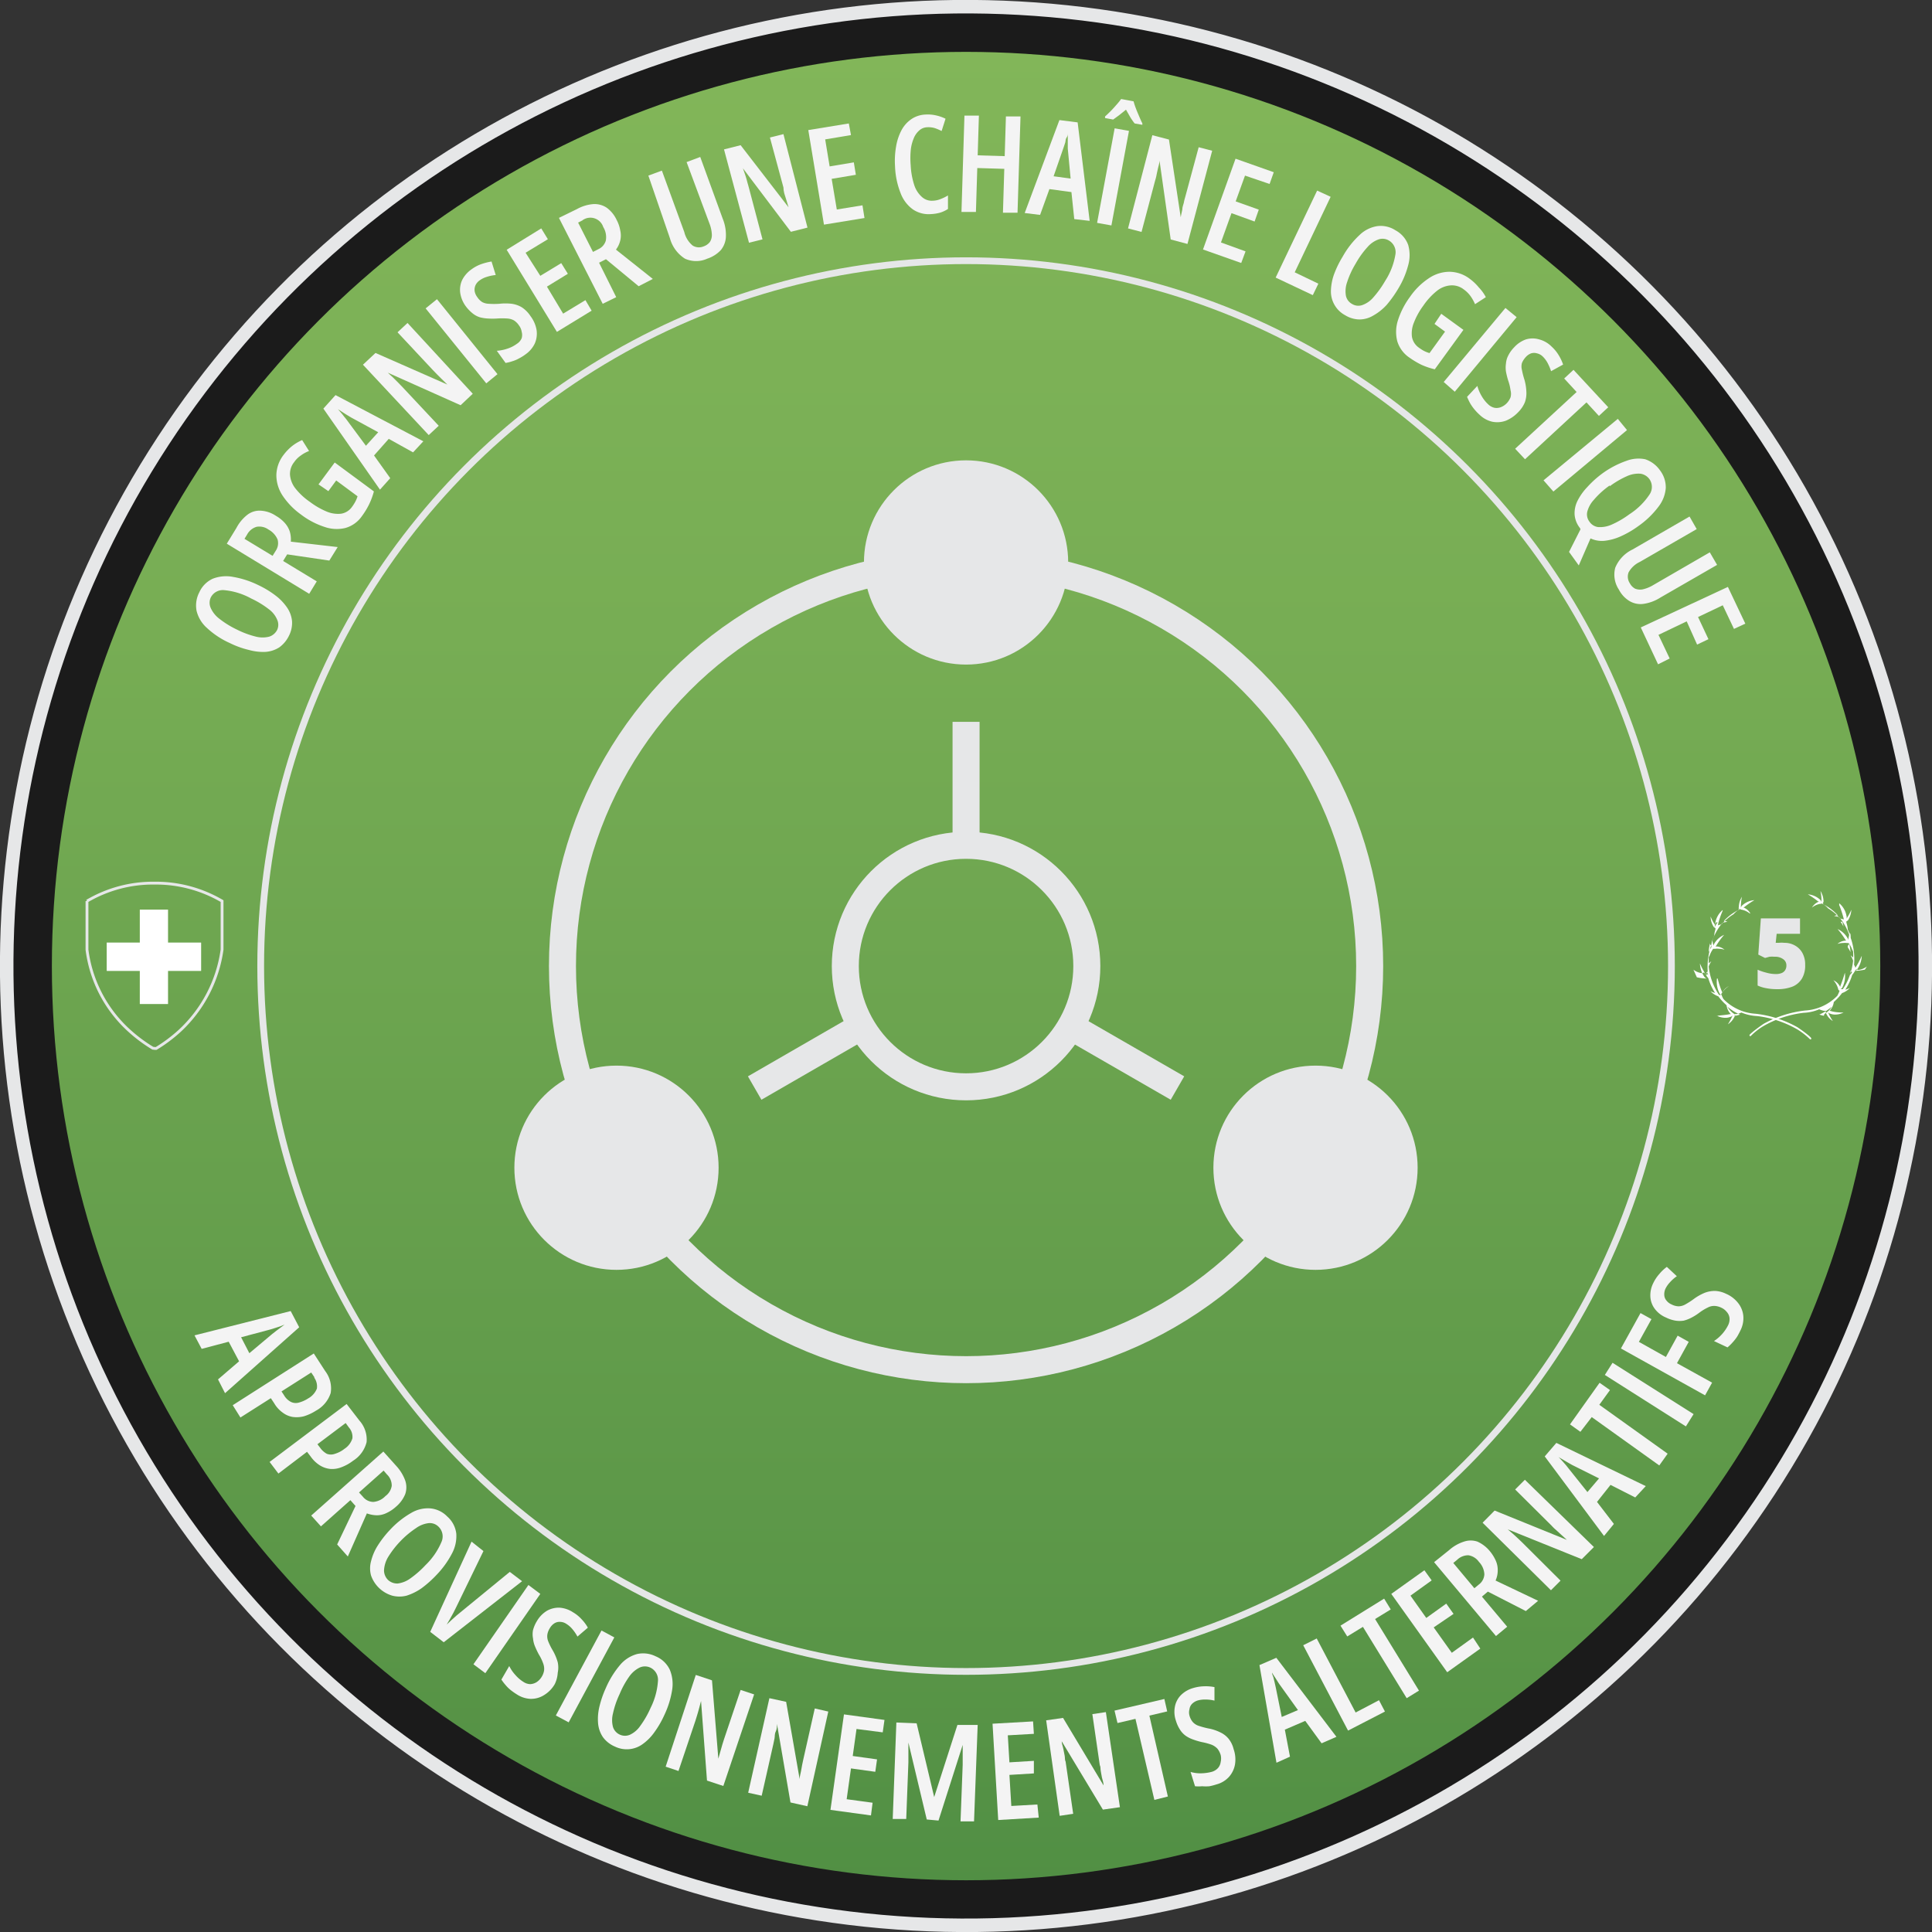 <svg id="Layer_1" data-name="Layer 1" xmlns="http://www.w3.org/2000/svg" xmlns:xlink="http://www.w3.org/1999/xlink" viewBox="0 0 143.03 143.03"><rect x="0" y="0" width="143.03" height="143.03" fill="#333333" stroke="none"/><defs><style>.cls-1{fill:#1b1b1b;}.cls-1,.cls-3,.cls-5,.cls-7{stroke:#e6e7e8;}.cls-1,.cls-2,.cls-3,.cls-5,.cls-7{stroke-miterlimit:10;}.cls-2{stroke:#1b1b1b;fill:url(#linear-gradient);}.cls-3,.cls-5,.cls-7{fill:none;}.cls-3{stroke-width:0.5px;}.cls-4{fill:#f4f4f4;}.cls-5{stroke-width:2px;}.cls-6{fill:#fff;}.cls-7{stroke-width:0.21px;}.cls-8{fill:#e6e7e8;}</style><linearGradient id="linear-gradient" x1="71.52" y1="139.7" x2="71.52" y2="3.34" gradientUnits="userSpaceOnUse"><stop offset="0" stop-color="#518f44"/><stop offset="0.13" stop-color="#599547"/><stop offset="0.68" stop-color="#77ad54"/><stop offset="1" stop-color="#82b659"/></linearGradient></defs><circle class="cls-1" cx="71.52" cy="71.52" r="71.02" transform="translate(-3.85 138.97) rotate(-86.83)"/><circle class="cls-2" cx="71.52" cy="71.52" r="68.18"/><circle class="cls-3" cx="71.52" cy="71.52" r="52.22"/><path class="cls-4" d="M19.13,43.32a7,7,0,0,1,1.27.77,3.81,3.81,0,0,1,.86.9,2.13,2.13,0,0,1,.36,1,2.09,2.09,0,0,1-.23,1.08,2.29,2.29,0,0,1-.72.86,2.2,2.2,0,0,1-1,.33,3.88,3.88,0,0,1-1.23-.14A6.61,6.61,0,0,1,17,47.6a6.18,6.18,0,0,1-1.7-1.13,2.47,2.47,0,0,1-.75-1.26,2.12,2.12,0,0,1,.21-1.37,2,2,0,0,1,1-1,2.73,2.73,0,0,1,1.5-.13A6.82,6.82,0,0,1,19.13,43.32ZM17.52,46.6a6.7,6.7,0,0,0,1.42.53,2,2,0,0,0,1,0,1,1,0,0,0,.58-.5.9.9,0,0,0,0-.75,1.85,1.85,0,0,0-.62-.78,6.72,6.72,0,0,0-1.3-.79,5.12,5.12,0,0,0-2-.62,1,1,0,0,0-1,.55.94.94,0,0,0,0,.77,2.06,2.06,0,0,0,.63.79A6.82,6.82,0,0,0,17.52,46.6Z"/><path class="cls-4" d="M17.5,39.09a3,3,0,0,1,.84-1,1.48,1.48,0,0,1,1-.28,2.24,2.24,0,0,1,1.09.38,2.65,2.65,0,0,1,.65.52,1.84,1.84,0,0,1,.37.63,2.09,2.09,0,0,1,.08.76l3.47.4-.62,1-3.12-.46-.3.49,2.49,1.51-.56.92-6.1-3.71Zm.79.49-.19.31,2.08,1.26.23-.37a1,1,0,0,0,.14-.84,1.51,1.51,0,0,0-.68-.74A1.15,1.15,0,0,0,19,39,1.17,1.17,0,0,0,18.29,39.58Z"/><path class="cls-4" d="M23.58,35.86l1.2-1.62,2.9,2.14a5.42,5.42,0,0,1-.35.95,5.62,5.62,0,0,1-.53.87,2.22,2.22,0,0,1-1.24.89A2.76,2.76,0,0,1,24,39a5.87,5.87,0,0,1-1.72-.91,5.42,5.42,0,0,1-1.36-1.4,2.75,2.75,0,0,1-.46-1.52A2.52,2.52,0,0,1,21,33.67a3.64,3.64,0,0,1,.64-.66,3.41,3.41,0,0,1,.73-.43l.51.81a2.47,2.47,0,0,0-.62.34,1.83,1.83,0,0,0-.48.48,1.39,1.39,0,0,0-.31.95,1.88,1.88,0,0,0,.4,1,4.91,4.91,0,0,0,1.08,1,5.67,5.67,0,0,0,1.23.71,2.16,2.16,0,0,0,1.08.16,1.22,1.22,0,0,0,.81-.52,3,3,0,0,0,.24-.38,2.14,2.14,0,0,0,.16-.39l-1.58-1.17-.58.79Z"/><path class="cls-4" d="M30.58,33.49l-1.8-1-1.09,1.23,1.2,1.68-.76.85-4.19-6,.9-1,6.5,3.42ZM28,32,26,30.91l-.35-.21-.33-.21-.3-.2.23.27q.12.14.24.3a3.92,3.92,0,0,1,.25.32L27.09,33Z"/><path class="cls-4" d="M35,29.15,34.1,30l-5.39-2.41,0,0,.43.4.36.36.31.32,2.67,2.85-.74.69-4.87-5.21.93-.87,5.32,2.34,0,0-.42-.41-.36-.36-.3-.31-2.61-2.79.74-.69Z"/><path class="cls-4" d="M36,28.38l-4.49-5.55.84-.68,4.48,5.55Z"/><path class="cls-4" d="M39.28,23.41a2.36,2.36,0,0,1,.44,1,1.83,1.83,0,0,1-.12,1,2.06,2.06,0,0,1-.69.82,3.15,3.15,0,0,1-.48.3,2.33,2.33,0,0,1-.49.21,3.18,3.18,0,0,1-.51.13l-.65-.9a3.15,3.15,0,0,0,.82-.17,2.48,2.48,0,0,0,.67-.35.9.9,0,0,0,.35-.41.86.86,0,0,0,0-.48,1,1,0,0,0-.2-.47,1.3,1.3,0,0,0-.37-.37,1.18,1.18,0,0,0-.49-.14,5.31,5.31,0,0,0-.76,0,5.49,5.49,0,0,1-.68,0,2.9,2.9,0,0,1-.59-.09,1.58,1.58,0,0,1-.54-.29,2.89,2.89,0,0,1-.51-.53,2.21,2.21,0,0,1-.41-1,1.72,1.72,0,0,1,.15-.95,2.17,2.17,0,0,1,.7-.79,2.76,2.76,0,0,1,.72-.38,4.58,4.58,0,0,1,.75-.19l.31,1a3.17,3.17,0,0,0-.67.14,1.73,1.73,0,0,0-.51.25.92.92,0,0,0-.32.37.83.83,0,0,0-.06.44,1,1,0,0,0,.19.43,1.24,1.24,0,0,0,.38.38,1.14,1.14,0,0,0,.49.12,5.66,5.66,0,0,0,.76,0,4.17,4.17,0,0,1,.93,0,2,2,0,0,1,.74.26A2.25,2.25,0,0,1,39.28,23.41Z"/><path class="cls-4" d="M43.8,23l-2.57,1.57-3.72-6.08,2.56-1.58.49.8-1.65,1L40,20.42l1.55-.94.49.79-1.55.95,1.2,2,1.65-1Z"/><path class="cls-4" d="M42.71,15.48a3,3,0,0,1,1.21-.37,1.62,1.62,0,0,1,1,.27,2.34,2.34,0,0,1,.73.9,2.56,2.56,0,0,1,.27.79,1.63,1.63,0,0,1,0,.73,1.83,1.83,0,0,1-.32.68l2.73,2.17-1.05.54-2.42-2-.51.26L45.62,22l-1,.49-3.24-6.36Zm.42.83-.33.17,1.1,2.17.39-.2a1,1,0,0,0,.56-.64,1.42,1.42,0,0,0-.19-1,1,1,0,0,0-1.53-.51Z"/><path class="cls-4" d="M51.84,11.62l1.66,4.56a3.2,3.2,0,0,1,.24,1.34,1.67,1.67,0,0,1-.38,1,2.4,2.4,0,0,1-1,.63,2,2,0,0,1-1.65,0,2.59,2.59,0,0,1-1.11-1.5L48,13l1-.37,1.66,4.55a1.86,1.86,0,0,0,.62,1,.88.88,0,0,0,.81.06,1,1,0,0,0,.46-.32.94.94,0,0,0,.15-.55,2.54,2.54,0,0,0-.18-.83L50.83,12Z"/><path class="cls-4" d="M59.78,16.85l-1.23.31L55,12.46h0c.07.19.13.38.19.55s.1.34.14.49.09.3.12.43l1,3.79-1,.25L53.6,11.06l1.23-.31,3.55,4.6h0c-.06-.2-.12-.38-.17-.56s-.11-.33-.15-.48S58,14,58,13.88L57,10.18l1-.25Z"/><path class="cls-4" d="M64,16.14l-3,.49-1.16-7,3-.49L63,10l-1.91.32.33,2,1.79-.3.15.92-1.79.3.38,2.27,1.9-.31Z"/><path class="cls-4" d="M68.66,9.42a.93.93,0,0,0-.62.25,1.53,1.53,0,0,0-.41.61,3,3,0,0,0-.21.89,6.26,6.26,0,0,0,0,1.07,5.62,5.62,0,0,0,.26,1.45,2,2,0,0,0,.57.89,1.08,1.08,0,0,0,.8.28,1.65,1.65,0,0,0,.6-.13,3.26,3.26,0,0,0,.53-.26l0,1a2.3,2.3,0,0,1-.57.27,3,3,0,0,1-.7.11,2.07,2.07,0,0,1-1.33-.35,2.61,2.61,0,0,1-.91-1.21,6,6,0,0,1-.41-2,6.17,6.17,0,0,1,.08-1.45,3.94,3.94,0,0,1,.4-1.2,2.32,2.32,0,0,1,.73-.82,2,2,0,0,1,1.06-.34,2.66,2.66,0,0,1,.75.06,3.07,3.07,0,0,1,.72.25l-.29.91a3.38,3.38,0,0,0-.52-.22A1.66,1.66,0,0,0,68.66,9.42Z"/><path class="cls-4" d="M75.33,15.75l-1.08,0,.1-3.25-2-.06-.1,3.25-1.07,0,.22-7.13,1.07,0-.09,2.94,2,.06.09-2.94,1.08,0Z"/><path class="cls-4" d="M79.53,16.22l-.21-2L77.69,14,77,15.91l-1.14-.14,2.57-6.88,1.35.17.89,7.29Zm-.27-3L79.05,11c0-.13,0-.27,0-.4s0-.27,0-.39,0-.25,0-.36c0,.1,0,.22-.09.34s-.06.24-.1.37-.09.26-.13.39L78,13.05Z"/><path class="cls-4" d="M81.22,16.5l1.3-7,1.06.19-1.3,7Zm2.7-9a5.19,5.19,0,0,0,.17.52c.07.19.15.37.23.56s.16.38.25.55l0,.11L84,9.14a4.58,4.58,0,0,1-.32-.46l-.32-.56-.51.41-.44.32-.6-.11,0-.12c.14-.12.28-.26.43-.41s.29-.31.42-.46A4.85,4.85,0,0,0,83,7.33Z"/><path class="cls-4" d="M87.91,18.06l-1.24-.33-.83-5.85h0c0,.2-.07.39-.11.57s-.08.35-.11.51-.07.3-.11.43l-1,3.78-1-.26,1.8-6.9,1.23.32.87,5.75h0q.06-.3.12-.57c0-.18.07-.34.11-.5a3.52,3.52,0,0,1,.1-.41l1-3.7,1,.26Z"/><path class="cls-4" d="M91.89,19.47l-2.83-1,2.41-6.72,2.83,1-.31.87L92.17,13l-.69,1.91,1.71.61-.31.88-1.71-.62-.78,2.17,1.82.66Z"/><path class="cls-4" d="M94.44,20.55l3.07-6.44,1,.46-2.66,5.59,1.75.84-.41.85Z"/><path class="cls-4" d="M103.52,21.36a8.71,8.71,0,0,1-.87,1.22,4,4,0,0,1-1,.79,2,2,0,0,1-1,.28,2.08,2.08,0,0,1-1.06-.31,2,2,0,0,1-.8-.78,2,2,0,0,1-.26-1,4,4,0,0,1,.22-1.22A7.39,7.39,0,0,1,99.4,19a6.53,6.53,0,0,1,1.26-1.61,2.42,2.42,0,0,1,1.31-.65,2,2,0,0,1,1.34.31,2,2,0,0,1,.94,1.08,2.75,2.75,0,0,1,0,1.51A6.5,6.5,0,0,1,103.52,21.36Zm-3.16-1.84a6.42,6.42,0,0,0-.63,1.37,2,2,0,0,0-.09,1,.9.9,0,0,0,.45.61.89.89,0,0,0,.75.09,1.91,1.91,0,0,0,.82-.56,7.42,7.42,0,0,0,.89-1.24,5.12,5.12,0,0,0,.75-1.92,1,1,0,0,0-.47-1.06.92.92,0,0,0-.76-.09,1.94,1.94,0,0,0-.83.57A6.54,6.54,0,0,0,100.36,19.52Z"/><path class="cls-4" d="M106.7,23.23l1.64,1.19-2.12,2.92a5.38,5.38,0,0,1-1-.34,6.45,6.45,0,0,1-.87-.52,2.24,2.24,0,0,1-.91-1.23,2.79,2.79,0,0,1,.06-1.56,6,6,0,0,1,.89-1.72,5.14,5.14,0,0,1,1.39-1.37,2.75,2.75,0,0,1,1.51-.48,2.52,2.52,0,0,1,1.53.53,3.6,3.6,0,0,1,.66.63A3.08,3.08,0,0,1,110,22l-.8.52a3.11,3.11,0,0,0-.35-.62,2.14,2.14,0,0,0-.48-.47,1.41,1.41,0,0,0-1-.3,1.84,1.84,0,0,0-1,.41,5,5,0,0,0-1,1.09,5.37,5.37,0,0,0-.69,1.24,2.09,2.09,0,0,0-.15,1.07,1.24,1.24,0,0,0,.53.81,3,3,0,0,0,.38.24,2.39,2.39,0,0,0,.39.15l1.15-1.59-.78-.57Z"/><path class="cls-4" d="M106.88,28.28l4.57-5.48.83.68L107.7,29Z"/><path class="cls-4" d="M112.4,30.51a2.64,2.64,0,0,1-.93.64,1.87,1.87,0,0,1-1,.07,2,2,0,0,1-.94-.52,3.73,3.73,0,0,1-.39-.41,3.3,3.3,0,0,1-.3-.43,5.24,5.24,0,0,1-.23-.48l.76-.81a3.09,3.09,0,0,0,.33.77,2.65,2.65,0,0,0,.47.59,1,1,0,0,0,.47.26.88.88,0,0,0,.48-.05,1.21,1.21,0,0,0,.43-.29,1.35,1.35,0,0,0,.28-.44,1,1,0,0,0,0-.51,3.54,3.54,0,0,0-.18-.74,6.13,6.13,0,0,1-.16-.65,2,2,0,0,1,0-.6,1.51,1.51,0,0,1,.17-.59,2.34,2.34,0,0,1,.43-.6,2.14,2.14,0,0,1,.87-.59,1.7,1.7,0,0,1,1,0,2,2,0,0,1,.91.53,2.86,2.86,0,0,1,.52.63,3.42,3.42,0,0,1,.33.7l-.89.49a3.72,3.72,0,0,0-.27-.63,2,2,0,0,0-.34-.45.89.89,0,0,0-.43-.24.74.74,0,0,0-.44,0,1,1,0,0,0-.39.27,1.47,1.47,0,0,0-.29.45,1,1,0,0,0,0,.5,6.24,6.24,0,0,0,.19.74A3.8,3.8,0,0,1,113,29a2,2,0,0,1-.11.78A2.26,2.26,0,0,1,112.4,30.51Z"/><path class="cls-4" d="M112.9,34l-.73-.78,4.55-4.2-.92-1,.69-.64,2.57,2.77-.69.64-.92-1Z"/><path class="cls-4" d="M114.27,35.56l5.5-4.55.68.83L115,36.39Z"/><path class="cls-4" d="M121.3,38.94a7.1,7.1,0,0,1-1.37.79,3.91,3.91,0,0,1-1.18.31,2,2,0,0,1-1-.18l-.87,2-.72-1L117,39.2l0-.06a.18.18,0,0,1-.05-.07,1.81,1.81,0,0,1-.38-1,2.06,2.06,0,0,1,.22-1,4.19,4.19,0,0,1,.71-1,7.45,7.45,0,0,1,1.1-1,6.87,6.87,0,0,1,1.8-.95A2.49,2.49,0,0,1,121.8,34a2.18,2.18,0,0,1,1.1.83,2.06,2.06,0,0,1,.42,1.3,2.56,2.56,0,0,1-.53,1.37A6.56,6.56,0,0,1,121.3,38.94Zm-2.13-3A6.18,6.18,0,0,0,118,37a2.07,2.07,0,0,0-.49.88.89.89,0,0,0,.16.74.91.91,0,0,0,.64.4,2.11,2.11,0,0,0,1-.18,6.81,6.81,0,0,0,1.32-.77,5.08,5.08,0,0,0,1.48-1.45,1,1,0,0,0,0-1.15,1,1,0,0,0-.66-.4,2.06,2.06,0,0,0-1,.18A6.62,6.62,0,0,0,119.17,36Z"/><path class="cls-4" d="M127.12,41.82l-4.2,2.42a3.15,3.15,0,0,1-1.28.47,1.6,1.6,0,0,1-1-.21,2.11,2.11,0,0,1-.79-.85,2,2,0,0,1-.27-1.62,2.6,2.6,0,0,1,1.28-1.35l4.22-2.44.53.93L121.4,41.6a1.84,1.84,0,0,0-.83.77.88.88,0,0,0,.09.81.94.94,0,0,0,.39.4,1,1,0,0,0,.57.05,2.62,2.62,0,0,0,.78-.32l4.18-2.42Z"/><path class="cls-4" d="M122.75,49.18l-1.28-2.73,6.45-3,1.29,2.72-.84.39-.83-1.75-1.83.87.77,1.64-.84.4L124.87,46l-2.09,1,.83,1.75Z"/><path class="cls-4" d="M16.14,102.12l1.56-1.34-.77-1.45-2,.53-.53-1,7.12-1.8.63,1.2-5.49,4.88Zm2.32-1.94,1.69-1.42.32-.25.31-.23.29-.22-.32.13-.37.12-.39.12L17.85,99Z"/><path class="cls-4" d="M24.08,101.51a2.1,2.1,0,0,1,.4,1.62,2.26,2.26,0,0,1-1.08,1.3,3.61,3.61,0,0,1-.9.42,2.15,2.15,0,0,1-.83.05,1.67,1.67,0,0,1-.74-.32,2.23,2.23,0,0,1-.64-.71l-.24-.36-2.25,1.43-.57-.91,6-3.83Zm-.81.44-.23-.34-2.2,1.4.18.27a1.27,1.27,0,0,0,.47.48.81.81,0,0,0,.58.09,2.36,2.36,0,0,0,.74-.32,1.44,1.44,0,0,0,.65-.73A1.12,1.12,0,0,0,23.27,102Z"/><path class="cls-4" d="M26.61,105.17a2.11,2.11,0,0,1,.53,1.59,2.26,2.26,0,0,1-1,1.38,3.25,3.25,0,0,1-.86.48,1.86,1.86,0,0,1-.82.13,1.81,1.81,0,0,1-.77-.26,2.38,2.38,0,0,1-.69-.66l-.27-.35-2.12,1.61-.65-.86,5.7-4.29Zm-.78.51-.24-.33-2.09,1.57.2.26a1.47,1.47,0,0,0,.5.45.85.85,0,0,0,.59,0,2.11,2.11,0,0,0,.71-.37,1.42,1.42,0,0,0,.59-.78A1.05,1.05,0,0,0,25.83,105.68Z"/><path class="cls-4" d="M29.34,108.53a3.21,3.21,0,0,1,.66,1.08,1.55,1.55,0,0,1,0,1,2.42,2.42,0,0,1-.69.94,2.76,2.76,0,0,1-.69.46,1.65,1.65,0,0,1-.71.17,2.3,2.3,0,0,1-.75-.14l-1.41,3.19-.79-.89,1.36-2.85-.38-.43L23.76,113l-.72-.8,5.34-4.74Zm-.7.62-.24-.28-1.82,1.62.29.32a1,1,0,0,0,.76.38,1.38,1.38,0,0,0,.9-.43A1.16,1.16,0,0,0,29,110,1.13,1.13,0,0,0,28.64,109.15Z"/><path class="cls-4" d="M32.33,116.58a8.29,8.29,0,0,1-1.12,1,4.09,4.09,0,0,1-1.11.55,2.14,2.14,0,0,1-1.06,0,2.37,2.37,0,0,1-1.57-1.49,2,2,0,0,1,0-1.06,3.9,3.9,0,0,1,.49-1.15,7.74,7.74,0,0,1,.91-1.17A6.62,6.62,0,0,1,30.45,112a2.42,2.42,0,0,1,1.42-.33,2,2,0,0,1,1.24.6,2,2,0,0,1,.67,1.27,2.73,2.73,0,0,1-.32,1.47A6.87,6.87,0,0,1,32.33,116.58Zm-2.66-2.51a7,7,0,0,0-.93,1.19,2.13,2.13,0,0,0-.31,1,1,1,0,0,0,.3.71,1,1,0,0,0,.71.26,2,2,0,0,0,.93-.37,7.37,7.37,0,0,0,1.14-1,5.17,5.17,0,0,0,1.17-1.7,1,1,0,0,0-.22-1.14.91.91,0,0,0-.72-.26,2,2,0,0,0-.94.37A6.75,6.75,0,0,0,29.67,114.07Z"/><path class="cls-4" d="M38.65,117.06l-5.8,4.52-1-.77,3.06-6.68.88.7-2,4.12-.22.44-.26.47-.24.41.35-.33.39-.35.39-.32,3.54-2.9Z"/><path class="cls-4" d="M35.05,123.21l4.07-5.87L40,118l-4.07,5.87Z"/><path class="cls-4" d="M41.07,124.68a2.28,2.28,0,0,1-.79.81,1.8,1.8,0,0,1-1,.28,2,2,0,0,1-1-.32,5.33,5.33,0,0,1-.46-.32,2.65,2.65,0,0,1-.38-.37,3.32,3.32,0,0,1-.32-.42l.58-1a2.83,2.83,0,0,0,.48.69,2.56,2.56,0,0,0,.58.49.93.93,0,0,0,.51.16,1,1,0,0,0,.46-.15,1.27,1.27,0,0,0,.36-.37,1.31,1.31,0,0,0,.19-.49,1.12,1.12,0,0,0-.06-.5,3.47,3.47,0,0,0-.33-.69,6.67,6.67,0,0,1-.29-.61,2,2,0,0,1-.14-.58,1.61,1.61,0,0,1,0-.61,2.52,2.52,0,0,1,.29-.67,2.16,2.16,0,0,1,.74-.76,1.78,1.78,0,0,1,.93-.23,2.06,2.06,0,0,1,1,.34,2.66,2.66,0,0,1,.64.52,3,3,0,0,1,.46.62l-.77.66a3.16,3.16,0,0,0-.39-.57,1.81,1.81,0,0,0-.43-.37.86.86,0,0,0-.46-.15.71.71,0,0,0-.43.11,1,1,0,0,0-.33.35,1.26,1.26,0,0,0-.19.49,1,1,0,0,0,.07.5,4.73,4.73,0,0,0,.34.68,3.77,3.77,0,0,1,.36.86,1.9,1.9,0,0,1,0,.78A2.21,2.21,0,0,1,41.07,124.68Z"/><path class="cls-4" d="M41.15,127l3.38-6.29.95.51-3.38,6.29Z"/><path class="cls-4" d="M49.2,126.93a7.16,7.16,0,0,1-.74,1.29,3.69,3.69,0,0,1-.87.89,2,2,0,0,1-2.07.19,2.13,2.13,0,0,1-.88-.69,2.15,2.15,0,0,1-.36-1,3.86,3.86,0,0,1,.09-1.24,7.51,7.51,0,0,1,.48-1.4,6.88,6.88,0,0,1,1.08-1.74,2.52,2.52,0,0,1,1.24-.78,2.09,2.09,0,0,1,1.37.17,2,2,0,0,1,1.05,1,2.77,2.77,0,0,1,.17,1.49A6.76,6.76,0,0,1,49.2,126.93Zm-3.33-1.51a6.56,6.56,0,0,0-.49,1.43,2,2,0,0,0,0,1,.93.93,0,0,0,.51.57.92.92,0,0,0,.76,0,1.9,1.9,0,0,0,.75-.65,7,7,0,0,0,.76-1.32,5.26,5.26,0,0,0,.55-2,1,1,0,0,0-.58-1,.94.94,0,0,0-.77,0,2.06,2.06,0,0,0-.77.66A6.59,6.59,0,0,0,45.87,125.42Z"/><path class="cls-4" d="M53.55,132.22l-1.21-.4-.44-5.89h0l-.15.56c-.05.17-.09.34-.14.49s-.09.29-.13.42l-1.25,3.71-.95-.32L51.51,124l1.2.4.47,5.8h0c.06-.2.11-.39.16-.57s.1-.34.14-.49l.13-.41,1.22-3.62,1,.33Z"/><path class="cls-4" d="M59.77,133.72l-1.25-.28-1-5.82h0c0,.2,0,.39-.09.57s-.06.35-.09.51-.06.3-.09.43l-.86,3.81-1-.22,1.57-7,1.24.27,1,5.72h0c0-.21.07-.4.1-.58s.06-.35.09-.5.06-.29.09-.42l.84-3.73,1,.23Z"/><path class="cls-4" d="M64.48,134.4l-3-.41,1-7.07,3,.41-.13.92L63.41,128l-.28,2,1.8.25-.13.92L63,130.92l-.32,2.28,1.92.26Z"/><path class="cls-4" d="M68.61,134.7,67.25,129h0c0,.22,0,.42,0,.6v.5c0,.14,0,.27,0,.37l-.16,4.19-1,0,.27-7.14,1.5.06,1.3,5.46h0l1.72-5.34,1.5,0-.27,7.14-1,0,.16-4.19c0-.12,0-.25,0-.4s0-.3,0-.48,0-.37,0-.59h0l-1.79,5.6Z"/><path class="cls-4" d="M76.9,134.56l-3,.18-.42-7.13,3-.17.06.92-1.93.11.12,2,1.81-.11,0,.93-1.81.11.14,2.3,1.93-.11Z"/><path class="cls-4" d="M82.91,133.79l-1.26.18-3.05-5.06h0c0,.19.09.38.12.56s.07.35.1.51,0,.3.07.44l.56,3.86-1,.15-1-7.07,1.25-.18,3,5h0c0-.21-.08-.4-.12-.58s-.06-.35-.09-.5,0-.3-.07-.42l-.55-3.78,1-.15Z"/><path class="cls-4" d="M86.46,133l-1,.25-1.4-6-1.33.31-.22-.92,3.69-.86.21.92-1.32.31Z"/><path class="cls-4" d="M91.33,129.5a2.3,2.3,0,0,1,.1,1.12,1.88,1.88,0,0,1-.44.92,1.91,1.91,0,0,1-.92.56,4.32,4.32,0,0,1-.54.14,3.23,3.23,0,0,1-.53,0,3.08,3.08,0,0,1-.53,0l-.33-1.06a2.59,2.59,0,0,0,.83.1,3.29,3.29,0,0,0,.75-.11,1,1,0,0,0,.46-.29.84.84,0,0,0,.19-.44,1.11,1.11,0,0,0,0-.51,1.38,1.38,0,0,0-.24-.47,1.24,1.24,0,0,0-.42-.29,4.73,4.73,0,0,0-.74-.2,5.36,5.36,0,0,1-.64-.19,2.27,2.27,0,0,1-.54-.27,1.61,1.61,0,0,1-.42-.44,2.46,2.46,0,0,1-.31-.67,2,2,0,0,1-.08-1.05,1.66,1.66,0,0,1,.44-.85,2.09,2.09,0,0,1,.91-.53,3.11,3.11,0,0,1,.8-.13,3.34,3.34,0,0,1,.78.06l0,1a2.79,2.79,0,0,0-.68-.08,2,2,0,0,0-.56.07,1,1,0,0,0-.42.25.68.68,0,0,0-.19.4.86.86,0,0,0,0,.47,1.22,1.22,0,0,0,.24.47,1,1,0,0,0,.42.28,6.18,6.18,0,0,0,.74.2,3.37,3.37,0,0,1,.88.29,1.75,1.75,0,0,1,.62.48A2,2,0,0,1,91.33,129.5Z"/><path class="cls-4" d="M97.84,129.06l-1.21-1.66-1.51.65.38,2-1,.45-1.26-7.23,1.25-.54,4.45,5.85Zm-1.75-2.46-1.29-1.8a4,4,0,0,1-.23-.34l-.21-.33c-.07-.1-.13-.2-.19-.3,0,.1.06.22.1.34l.09.37.09.4.44,2.17Z"/><path class="cls-4" d="M99.8,128.12l-3.32-6.32,1-.5,2.88,5.48,1.73-.91.44.84Z"/><path class="cls-4" d="M105.05,125.16l-.91.56-3.24-5.28-1.16.71-.5-.8,3.23-2,.49.8-1.16.71Z"/><path class="cls-4" d="M109.59,122.05l-2.45,1.75L103,118l2.45-1.75.54.75-1.57,1.13,1.17,1.65,1.48-1.06.54.76-1.47,1,1.34,1.88,1.57-1.13Z"/><path class="cls-4" d="M107.28,114.76a3.06,3.06,0,0,1,1.1-.63,1.55,1.55,0,0,1,1,0,2.54,2.54,0,0,1,.92.71,3,3,0,0,1,.44.71,1.68,1.68,0,0,1,.14.72,1.83,1.83,0,0,1-.16.74l3.15,1.5-.91.76-2.81-1.44-.44.37,1.87,2.23-.83.69-4.58-5.47Zm.59.72-.28.23,1.56,1.87.34-.28a1,1,0,0,0,.4-.75,1.42,1.42,0,0,0-.4-.92,1.18,1.18,0,0,0-.78-.49A1.19,1.19,0,0,0,107.87,115.48Z"/><path class="cls-4" d="M118,114.53l-.9.9-5.48-2.21,0,0,.44.38.38.35.32.31,2.77,2.76-.71.71-5.06-5,.89-.9L116,114l0,0-.44-.4-.37-.34a3,3,0,0,1-.31-.3l-2.71-2.69.72-.72Z"/><path class="cls-4" d="M121.06,110.86l-1.83-.93-1,1.26,1.25,1.63-.73.89-4.39-5.89.86-1,6.62,3.2Zm-2.68-1.41-2-1-.35-.2-.34-.2-.31-.18a2.89,2.89,0,0,1,.24.25c.09.09.17.19.26.29s.17.21.25.31l1.39,1.74Z"/><path class="cls-4" d="M123.46,107.62l-.62.87-5-3.58L117,106l-.77-.55,2.19-3.08.77.54L118.4,104Z"/><path class="cls-4" d="M124.81,105.6l-6-3.81.57-.9,6,3.8Z"/><path class="cls-4" d="M126.75,102.36l-.52.94L120,99.83l1.45-2.62.81.45-.93,1.68,2,1.12.87-1.58.82.46-.87,1.58Z"/><path class="cls-4" d="M127.78,95.78a2.26,2.26,0,0,1,.9.69,1.81,1.81,0,0,1,.38.94,2,2,0,0,1-.2,1.06c-.08.17-.17.34-.26.49a3.39,3.39,0,0,1-.33.42,3.32,3.32,0,0,1-.38.37l-1-.47a3,3,0,0,0,.63-.55,3,3,0,0,0,.42-.63,1,1,0,0,0,.1-.53.81.81,0,0,0-.2-.44,1.11,1.11,0,0,0-.41-.32,1.28,1.28,0,0,0-.5-.13,1,1,0,0,0-.5.12,3.7,3.7,0,0,0-.65.4,3.92,3.92,0,0,1-.56.35,2.68,2.68,0,0,1-.57.22,2,2,0,0,1-.61,0,2.48,2.48,0,0,1-.7-.23,2,2,0,0,1-.83-.64,1.65,1.65,0,0,1-.33-.9,2,2,0,0,1,.21-1,2.87,2.87,0,0,1,.45-.68,3.1,3.1,0,0,1,.56-.53l.74.69a2.83,2.83,0,0,0-.51.45,2,2,0,0,0-.33.47,1,1,0,0,0-.09.48.67.67,0,0,0,.16.4.94.94,0,0,0,.38.29,1.23,1.23,0,0,0,.51.14,1.06,1.06,0,0,0,.49-.13,5.83,5.83,0,0,0,.64-.41,3.76,3.76,0,0,1,.81-.46,2.09,2.09,0,0,1,.77-.14A2.06,2.06,0,0,1,127.78,95.78Z"/><circle class="cls-5" cx="71.52" cy="71.52" r="29.88"/><path class="cls-6" d="M138.06,71.78l0,0h0a3.51,3.51,0,0,1-.65.09h-.08v0a.31.31,0,0,0,.16-.11,1.85,1.85,0,0,0,.34-1v0h0l0,0a6.47,6.47,0,0,1-.46.87.25.25,0,0,0,0,.07.62.62,0,0,0-.11-.27,4.78,4.78,0,0,0-.25-2s0-.34-.06-.35h0v.07l-.15-.32a2.26,2.26,0,0,0-.1-.5.2.2,0,0,1,0-.13.25.25,0,0,0,.12-.08,1.65,1.65,0,0,0,.24-.77h0l0,0a3.91,3.91,0,0,1-.36.66l0,0v0a.35.35,0,0,0,0-.2,1.56,1.56,0,0,0-.54-.94h0V67a7.82,7.82,0,0,1,.33,1l0,.08a.61.61,0,0,0-.25-.07,3.83,3.83,0,0,0-.9-.76,1.79,1.79,0,0,0-.31-.28.21.21,0,0,1-.08-.11.24.24,0,0,0,.05-.14,1.48,1.48,0,0,0-.23-.76v0h0v0a3.44,3.44,0,0,1,.08.76.35.35,0,0,0,0,.06h0a.37.37,0,0,0-.1-.17,1.52,1.52,0,0,0-.91-.4h0s0,0,0,0a6.87,6.87,0,0,1,.77.53l.07,0a1.06,1.06,0,0,0-.54.45v0h0a1.37,1.37,0,0,1,.63-.28c.08,0,.13,0,.13-.09h0l.07,0h0a.07.07,0,0,0-.06,0,.08.08,0,0,0,0,.09,3.75,3.75,0,0,1,1.14.84.51.51,0,0,0-.26.07h0v0h0a1.28,1.28,0,0,1,.37.08,4.18,4.18,0,0,1,.74,1.3,3.33,3.33,0,0,1-.1.44.13.13,0,0,0,0,.06h0a.49.49,0,0,0,0-.21,1.63,1.63,0,0,0-.76-.71h0l0,0v0h0a6,6,0,0,1,.58.79l.06.07h-.08a1,1,0,0,0-.57.24v0h0v0h0a1.57,1.57,0,0,1,.43-.07.86.86,0,0,1,.24,0h.07a.1.1,0,0,0,.09,0h0a2,2,0,0,1,.26.49l.07.14a3.38,3.38,0,0,1,0,.45c-.07-.07-.15-.15-.18-.15h0l0,0a1.93,1.93,0,0,1,.18.38,4.63,4.63,0,0,1-.76,2.11l-.12,0-.05,0v0a.27.27,0,0,0,.14-.14,1.88,1.88,0,0,0,.18-1.08h0v0a9.34,9.34,0,0,1-.34,1,.64.64,0,0,0,0,.07,1,1,0,0,0-.51-.51h0l0,0a1.55,1.55,0,0,1,.35.63h0c0,.06.05.13.11.14a0,0,0,0,1,0,0,2.41,2.41,0,0,1-.17.38,3.61,3.61,0,0,1-2.38,1.09h0a8.19,8.19,0,0,0-3.1,1c-.84.59-.95.74-1,.78a.08.08,0,0,0,0,.11h0a.1.1,0,0,0,.07,0,4.8,4.8,0,0,1,.91-.72,7.82,7.82,0,0,1,3-1h0a3.32,3.32,0,0,0,1.16-.26,1.65,1.65,0,0,0,.39.12.13.13,0,0,1,.11,0,.29.29,0,0,0,0,.16,1.29,1.29,0,0,0,.51.59h0v0a3.41,3.41,0,0,1-.36-.66h0l0,0h0a.27.27,0,0,0,.15.11,1,1,0,0,0,.35.07,1.35,1.35,0,0,0,.65-.15h0s-.05,0-.06,0-.59,0-.9-.12h-.08a1.15,1.15,0,0,0,.32-.66v0h0a4.26,4.26,0,0,0,.61-.66,1.44,1.44,0,0,0,.58-.38h0v0h0a1.66,1.66,0,0,1-.34.13,4.18,4.18,0,0,0,.51-1.09,1.8,1.8,0,0,0,.23-.34.38.38,0,0,1,.09-.09.38.38,0,0,0,.13.06h0a1.35,1.35,0,0,0,.64-.26v0Zm-1.67-3.52a0,0,0,0,1,0,0q.06.19.09.33c-.07-.12-.14-.24-.22-.35l.07,0Zm.65,3.61s0,.08.08.09a0,0,0,0,0,0,0c-.05.09-.1.16-.14.22A3.4,3.4,0,0,0,137,71.87ZM137,70.49a2.87,2.87,0,0,0-.2-.35.24.24,0,0,1,0-.13.2.2,0,0,0,.09-.12.11.11,0,0,0,0-.08A5.1,5.1,0,0,1,137,70.49Zm-1.87,4.56c-.07,0-.11.1-.09.15h0a2,2,0,0,1-.35-.09,3.56,3.56,0,0,0,.92-.58A1.48,1.48,0,0,1,135.09,75.05Zm.85-1.15a.2.2,0,0,1,.07-.1h0l-.13.16Zm-.37.61h0v0Z"/><path class="cls-6" d="M125.37,71.79v0a1.35,1.35,0,0,0,.64.26h0a.31.31,0,0,0,.13-.06.38.38,0,0,1,.09.09,2.37,2.37,0,0,0,.24.34,4.16,4.16,0,0,0,.5,1.09,1.66,1.66,0,0,1-.34-.13h0v0h0a1.44,1.44,0,0,0,.58.38,4.26,4.26,0,0,0,.61.66h0v0a1.15,1.15,0,0,0,.32.66h-.08c-.3.07-.77.09-.89.12s-.06,0-.06,0,0,0,0,0a1.39,1.39,0,0,0,.65.15,1,1,0,0,0,.35-.07.29.29,0,0,0,.16-.11h0s0,0,0,0h0a4.29,4.29,0,0,1-.35.66l0,0h0a1.35,1.35,0,0,0,.5-.59.29.29,0,0,0,0-.16.14.14,0,0,1,.11,0,1.65,1.65,0,0,0,.39-.12,3.42,3.42,0,0,0,1.16.26h0a7.82,7.82,0,0,1,3,1,5.42,5.42,0,0,1,.92.72.08.08,0,0,0,.07,0h0a.08.08,0,0,0,0-.11s-.13-.19-1-.78a8.19,8.19,0,0,0-3.1-1h0a3.61,3.61,0,0,1-2.38-1.09,2.41,2.41,0,0,1-.17-.38s0,0,0,0,.09-.08.11-.14h0A1.68,1.68,0,0,1,128,73l0,0h0a1.08,1.08,0,0,0-.51.51.14.14,0,0,0,0-.07,6.78,6.78,0,0,1-.33-1v0h-.05a1.88,1.88,0,0,0,.18,1.08.27.27,0,0,0,.14.14v0l-.05,0-.11,0a4.53,4.53,0,0,1-.77-2.11,1.75,1.75,0,0,1,.19-.38v0h0s-.12.08-.19.15c0-.15,0-.3,0-.45l.07-.14a2,2,0,0,1,.26-.49h0s0,0,.1,0H127a.87.87,0,0,1,.25,0,1.47,1.47,0,0,1,.42.07h0l0,0h0v0a1,1,0,0,0-.57-.24H127l.06-.07a6,6,0,0,1,.58-.79h0v0l0,0h0a1.55,1.55,0,0,0-.76.71.31.31,0,0,0,0,.21h0a.13.13,0,0,1,0-.06,2.14,2.14,0,0,1-.11-.44,4.18,4.18,0,0,1,.74-1.3,1.28,1.28,0,0,1,.37-.08h0v0h0a.51.51,0,0,0-.26-.07,3.87,3.87,0,0,1,1.14-.84.07.07,0,0,0,0-.09.06.06,0,0,0-.06,0h0l.07,0h0s.06.08.14.09a1.38,1.38,0,0,1,.62.28h.05v0a1,1,0,0,0-.54-.45l.07,0a6.87,6.87,0,0,1,.77-.53s.05,0,.05,0h-.05a1.52,1.52,0,0,0-.91.4.35.35,0,0,0-.09.17h0s0,0,0-.06a3.44,3.44,0,0,1,.08-.76v0h0v0a1.48,1.48,0,0,0-.23.76.24.24,0,0,0,0,.14.21.21,0,0,1-.08.11,1.79,1.79,0,0,0-.31.28,4,4,0,0,0-.9.76.61.61,0,0,0-.25.07.13.13,0,0,0,0-.08,6.12,6.12,0,0,1,.34-1v-.06h0a1.61,1.61,0,0,0-.54.94.35.35,0,0,0,0,.2v0l0,0a3.1,3.1,0,0,1-.35-.66l0,0h0a1.49,1.49,0,0,0,.23.77.32.32,0,0,0,.12.08.2.2,0,0,1,0,.13,2.12,2.12,0,0,0-.09.5,1.87,1.87,0,0,0-.15.32.08.08,0,0,1,0,0v0h0s-.07.34-.07.35a5,5,0,0,0-.25,2,.62.62,0,0,0-.11.27l0-.07a5.73,5.73,0,0,1-.47-.87l0,0h0v0a1.85,1.85,0,0,0,.34,1,.31.31,0,0,0,.16.11v0h-.08a3.51,3.51,0,0,1-.65-.09h0l0,0Zm1.72-3.51.07,0c-.08.11-.15.23-.22.35q0-.14.09-.33a0,0,0,0,1,0,0Zm-.63,3.93a1.42,1.42,0,0,1-.13-.22,0,0,0,0,1,0,0s.05,0,.07-.09A3.4,3.4,0,0,0,126.46,72.21Zm.14-2.4,0,.08a.26.26,0,0,0,.09.12.24.24,0,0,1,0,.13,2.87,2.87,0,0,0-.2.35A5.1,5.1,0,0,1,126.6,69.81Zm1.29,4.72a3.62,3.62,0,0,0,.93.58,2.09,2.09,0,0,1-.36.09h0s0-.1-.09-.15A1.42,1.42,0,0,1,127.89,74.53Zm-.37-.56-.13-.16h0a.15.15,0,0,1,.07.1Zm.33.52,0,0h0Z"/><path class="cls-7" d="M11.31,77.6a11.19,11.19,0,0,1-1.8-1.35,9.74,9.74,0,0,1-3.07-5.94v-3.6a9.64,9.64,0,0,1,5-1.33,9.69,9.69,0,0,1,5,1.33V70.3a10.09,10.09,0,0,1-3.12,6,11.13,11.13,0,0,1-1.76,1.32l-.08,0Z"/><polygon class="cls-6" points="12.44 69.78 12.44 67.34 10.35 67.34 10.35 69.78 7.9 69.78 7.9 71.88 10.35 71.88 10.35 74.33 12.44 74.33 12.44 71.88 14.89 71.88 14.89 69.78 12.44 69.78"/><path class="cls-8" d="M132.1,69.8a1.54,1.54,0,0,1,.77.19,1.41,1.41,0,0,1,.56.55,1.75,1.75,0,0,1,.21.89,1.89,1.89,0,0,1-.23,1,1.48,1.48,0,0,1-.68.6,3,3,0,0,1-1.16.2,4,4,0,0,1-.8-.07,2.48,2.48,0,0,1-.65-.2V71.79a3.78,3.78,0,0,0,.65.22,2.55,2.55,0,0,0,.69.1,1.11,1.11,0,0,0,.43-.07.54.54,0,0,0,.27-.22.63.63,0,0,0,.09-.35A.54.54,0,0,0,132,71a1,1,0,0,0-.63-.17,2.21,2.21,0,0,0-.37,0l-.33.09-.5-.25.19-2.68h2.9v1.14h-1.73l-.07.67.23,0A1.79,1.79,0,0,1,132.1,69.8Z"/><circle class="cls-8" cx="71.52" cy="41.64" r="7.56"/><circle class="cls-8" cx="45.64" cy="86.45" r="7.56"/><circle class="cls-8" cx="97.39" cy="86.45" r="7.56"/><circle class="cls-5" cx="71.52" cy="71.52" r="8.94"/><line class="cls-5" x1="71.52" y1="53.44" x2="71.52" y2="62.58"/><line class="cls-5" x1="55.87" y1="80.55" x2="63.77" y2="75.99"/><line class="cls-5" x1="87.17" y1="80.55" x2="79.26" y2="75.99"/></svg>